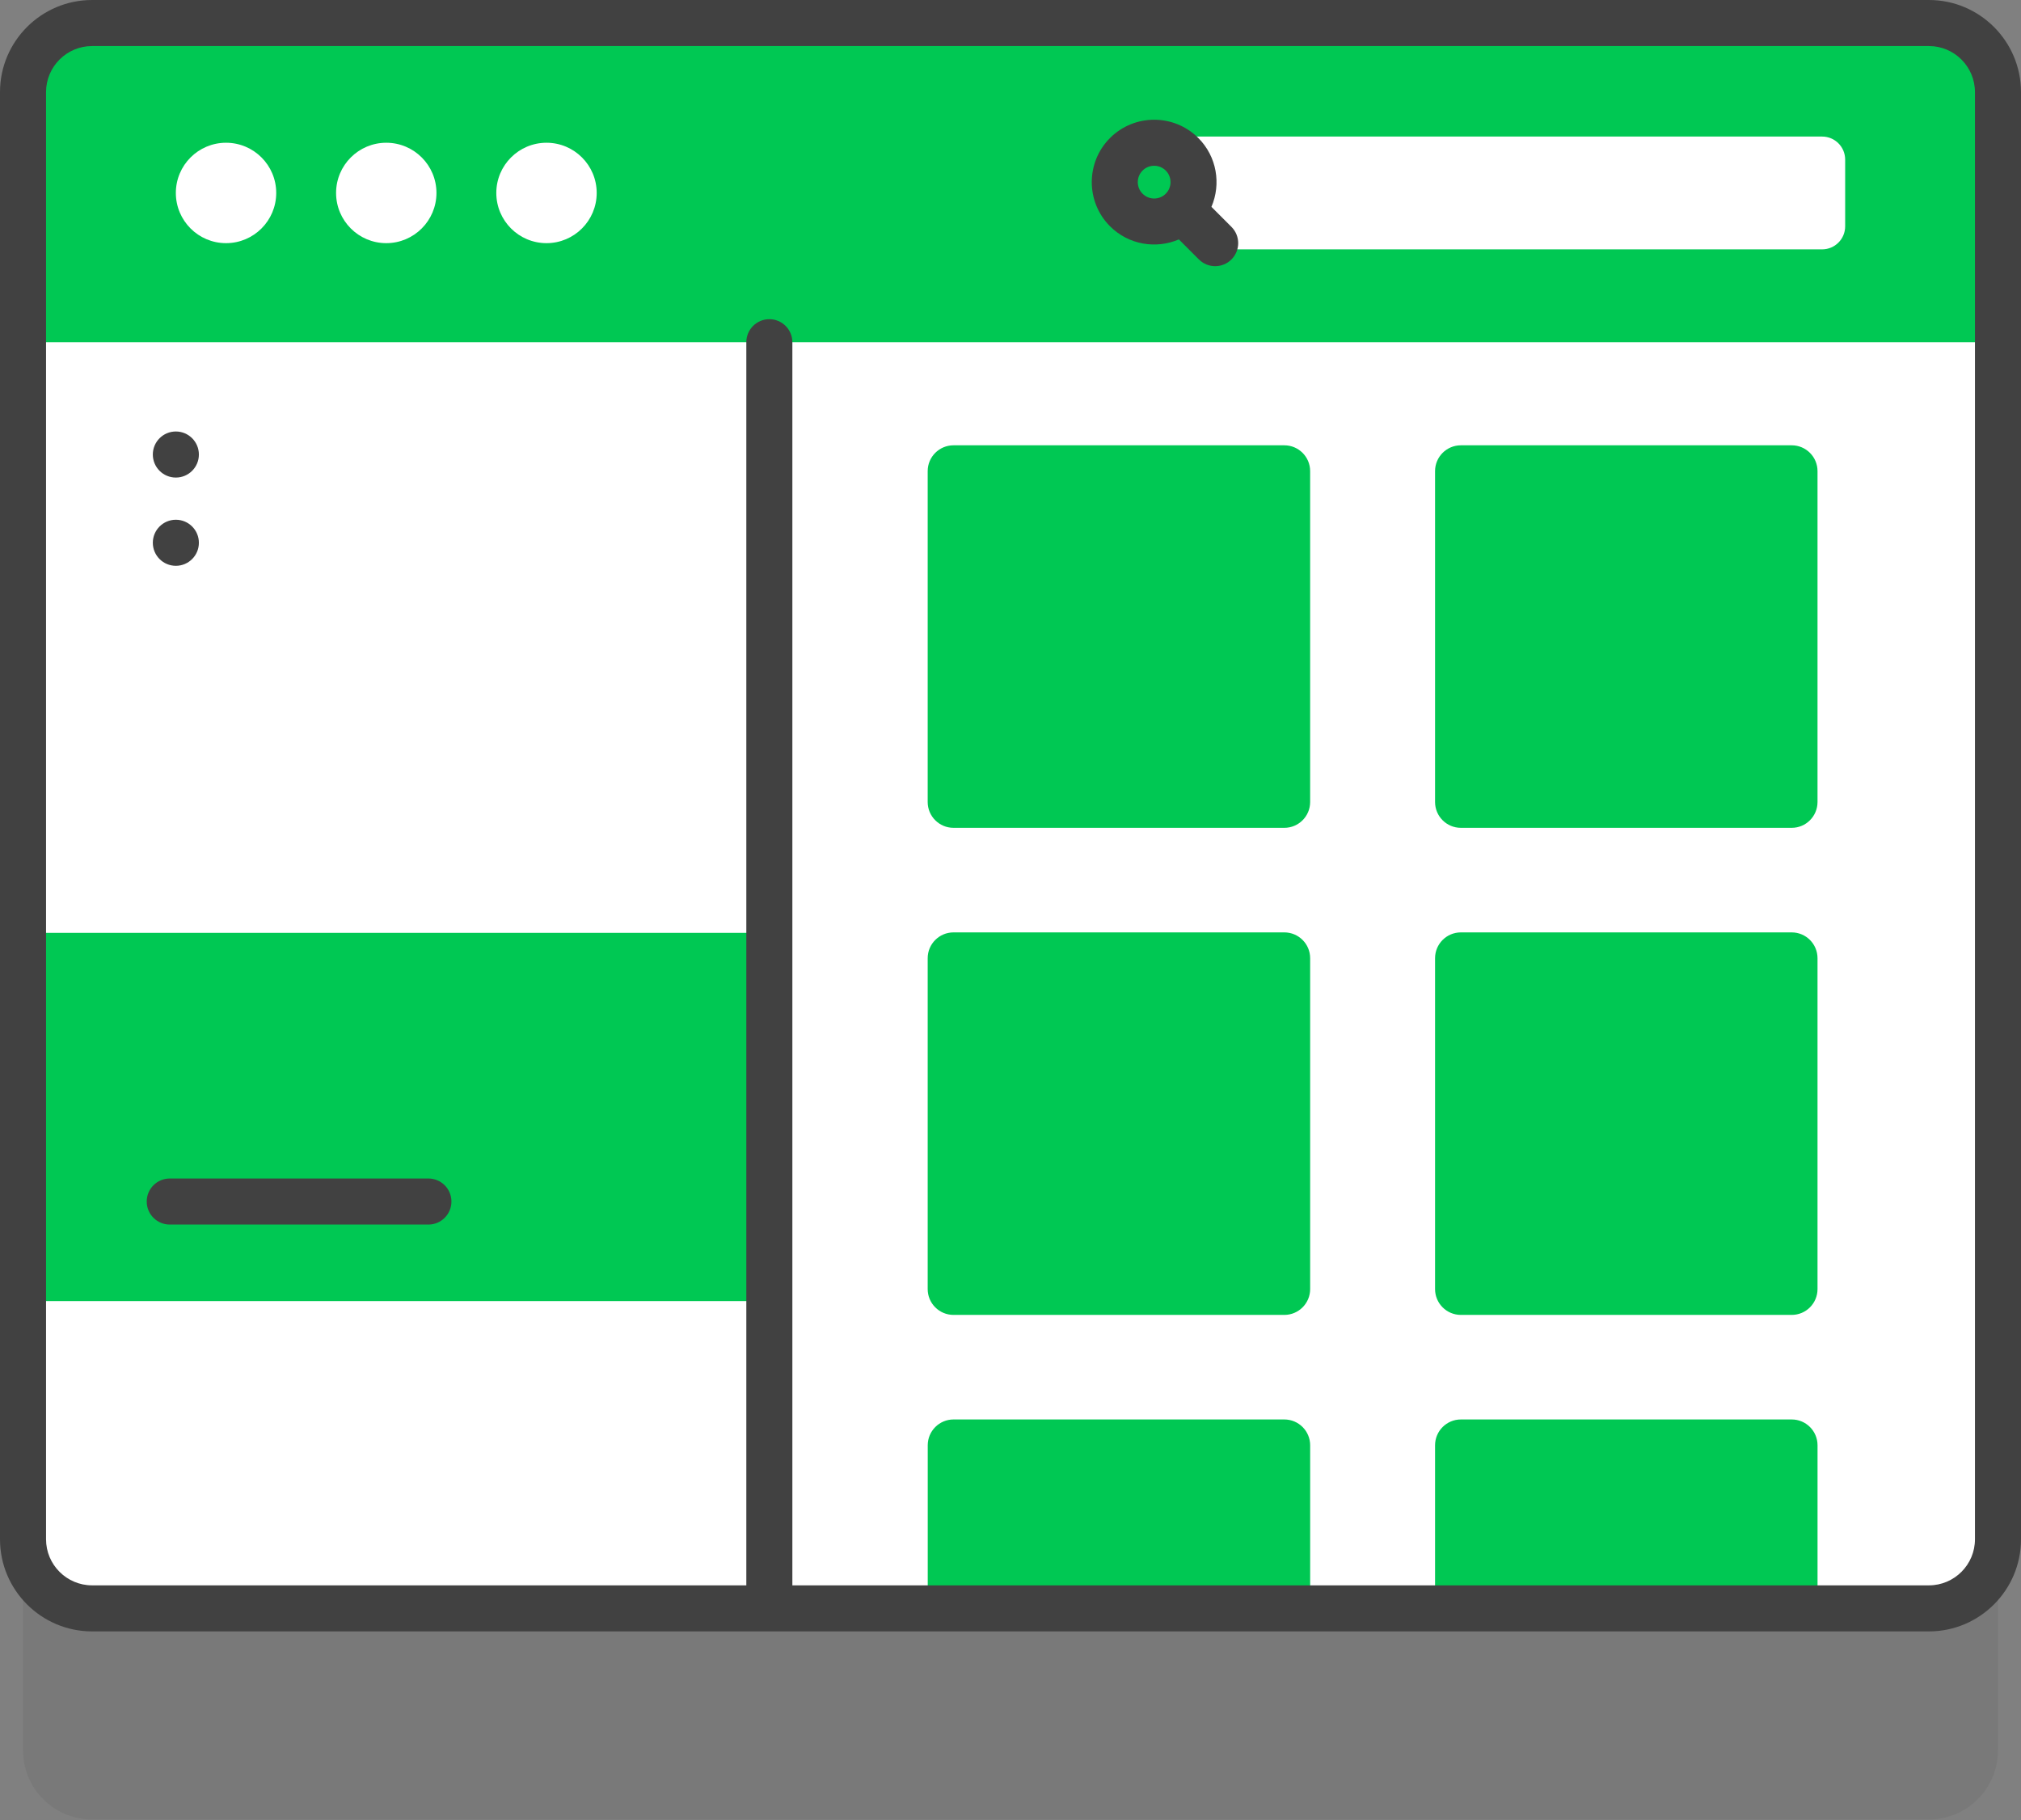 <svg width="201" height="181" viewBox="0 0 201 181" fill="none" xmlns="http://www.w3.org/2000/svg">
<rect x="0" y="0" width="201" height="181" fill="#808080" stroke="none"/>
<path opacity="0.1" d="M191.841 180.926H9.158C5.365 180.926 2.289 177.851 2.289 174.057V30.148C2.289 26.355 5.365 23.279 9.158 23.279H191.841C195.635 23.279 198.71 26.355 198.71 30.148V174.057C198.71 177.851 195.635 180.926 191.841 180.926Z" fill="#414141"/>
<path d="M198.711 9.161V153.067C198.711 156.863 195.633 159.936 191.842 159.936H9.159C5.367 159.936 2.29 156.863 2.29 153.067V9.161C2.29 5.365 5.367 2.292 9.159 2.292H191.842C195.633 2.292 198.711 5.365 198.711 9.161Z" fill="white"/>
<path d="M127.734 82.319H94.832C93.414 82.319 92.264 81.17 92.264 79.751V46.849C92.264 45.431 93.414 44.281 94.832 44.281H127.734C129.152 44.281 130.301 45.431 130.301 46.849V79.751C130.301 81.169 129.152 82.319 127.734 82.319Z" fill="#00C853"/>
<path d="M178.195 82.319H145.293C143.874 82.319 142.725 81.17 142.725 79.751V46.849C142.725 45.431 143.874 44.281 145.293 44.281H178.195C179.613 44.281 180.762 45.431 180.762 46.849V79.751C180.763 81.169 179.613 82.319 178.195 82.319Z" fill="#00C853"/>
<path d="M127.734 130.754H94.832C93.414 130.754 92.264 129.605 92.264 128.186V95.284C92.264 93.866 93.414 92.717 94.832 92.717H127.734C129.152 92.717 130.302 93.866 130.302 95.284V128.186C130.302 129.604 129.152 130.754 127.734 130.754Z" fill="#00C853"/>
<path d="M178.195 130.754H145.293C143.874 130.754 142.725 129.605 142.725 128.186V95.284C142.725 93.866 143.874 92.717 145.293 92.717H178.195C179.613 92.717 180.762 93.866 180.762 95.284V128.186C180.763 129.604 179.613 130.754 178.195 130.754Z" fill="#00C853"/>
<path d="M130.303 143.72V159.935H92.269V143.72C92.269 142.301 93.418 141.151 94.833 141.151H127.735C129.154 141.151 130.303 142.301 130.303 143.72Z" fill="#00C853"/>
<path d="M180.764 143.72V159.935H142.725V143.72C142.725 142.301 143.874 141.151 145.294 141.151H178.195C179.615 141.151 180.764 142.301 180.764 143.72Z" fill="#00C853"/>
<path d="M76.515 2.29H9.158C5.365 2.29 2.289 5.365 2.289 9.159V153.068C2.289 156.861 5.365 159.937 9.158 159.937H76.516V2.29H76.515Z" fill="white"/>
<path d="M2.289 92.763H76.516V129.379H2.289V92.763Z" fill="#00C853"/>
<path d="M198.71 34.03V9.159C198.71 5.365 195.635 2.29 191.841 2.29H9.158C5.365 2.29 2.289 5.365 2.289 9.159V34.03H198.71Z" fill="#00C853"/>
<path d="M22.48 24.179C25.237 24.179 27.472 21.944 27.472 19.187C27.472 16.43 25.237 14.195 22.48 14.195C19.724 14.195 17.489 16.43 17.489 19.187C17.489 21.944 19.724 24.179 22.48 24.179Z" fill="white"/>
<path d="M38.416 24.179C41.173 24.179 43.408 21.944 43.408 19.187C43.408 16.43 41.173 14.195 38.416 14.195C35.66 14.195 33.425 16.43 33.425 19.187C33.425 21.944 35.66 24.179 38.416 24.179Z" fill="white"/>
<path d="M54.353 24.179C57.11 24.179 59.345 21.944 59.345 19.187C59.345 16.43 57.11 14.195 54.353 14.195C51.596 14.195 49.361 16.43 49.361 19.187C49.361 21.944 51.596 24.179 54.353 24.179Z" fill="white"/>
<path d="M181.222 24.796H118.872V13.579H181.222C182.486 13.579 183.512 14.604 183.512 15.869V22.507C183.512 23.771 182.486 24.796 181.222 24.796Z" fill="white"/>
<path d="M119.178 13.722C116.758 11.301 112.819 11.301 110.398 13.722C107.978 16.142 107.978 20.081 110.398 22.501C112.247 24.35 114.979 24.782 117.246 23.807L119.237 25.798C120.131 26.692 121.581 26.692 122.475 25.798C123.369 24.905 123.369 23.454 122.475 22.561L120.484 20.569C121.459 18.302 121.027 15.57 119.178 13.722ZM113.636 16.96C114.272 16.325 115.305 16.325 115.94 16.96C116.575 17.595 116.575 18.628 115.94 19.263C115.305 19.899 114.272 19.899 113.636 19.263C113.001 18.628 113.001 17.595 113.636 16.96Z" fill="#414141"/>
<path d="M42.608 117.19H16.882C15.617 117.19 14.592 118.216 14.592 119.48C14.592 120.744 15.617 121.77 16.882 121.77H42.608C43.873 121.77 44.898 120.744 44.898 119.48C44.898 118.216 43.873 117.19 42.608 117.19Z" fill="#414141"/>
<path d="M17.489 47.488C18.755 47.488 19.78 46.463 19.78 45.198C19.78 43.933 18.755 42.907 17.489 42.907C16.224 42.907 15.199 43.933 15.199 45.198C15.199 46.463 16.224 47.488 17.489 47.488Z" fill="#414141"/>
<path d="M17.49 56.264C18.755 56.264 19.78 55.238 19.78 53.973C19.78 52.708 18.755 51.683 17.49 51.683C16.225 51.683 15.199 52.708 15.199 53.973C15.199 55.238 16.225 56.264 17.49 56.264Z" fill="#414141"/>
<path d="M191.842 0H9.158C4.108 0 0 4.108 0 9.158V153.068C0 158.117 4.108 162.226 9.158 162.226H191.842C196.892 162.226 201 158.117 201 153.068V9.158C201 4.108 196.892 0 191.842 0ZM196.421 153.068C196.421 155.592 194.367 157.647 191.842 157.647H78.805V34.029C78.805 32.765 77.78 31.74 76.516 31.74C75.252 31.74 74.226 32.765 74.226 34.029V157.647H9.158C6.633 157.647 4.579 155.592 4.579 153.068V9.158C4.579 6.633 6.633 4.579 9.158 4.579H191.842C194.367 4.579 196.421 6.633 196.421 9.158V153.068Z" fill="#414141"/>
</svg>
